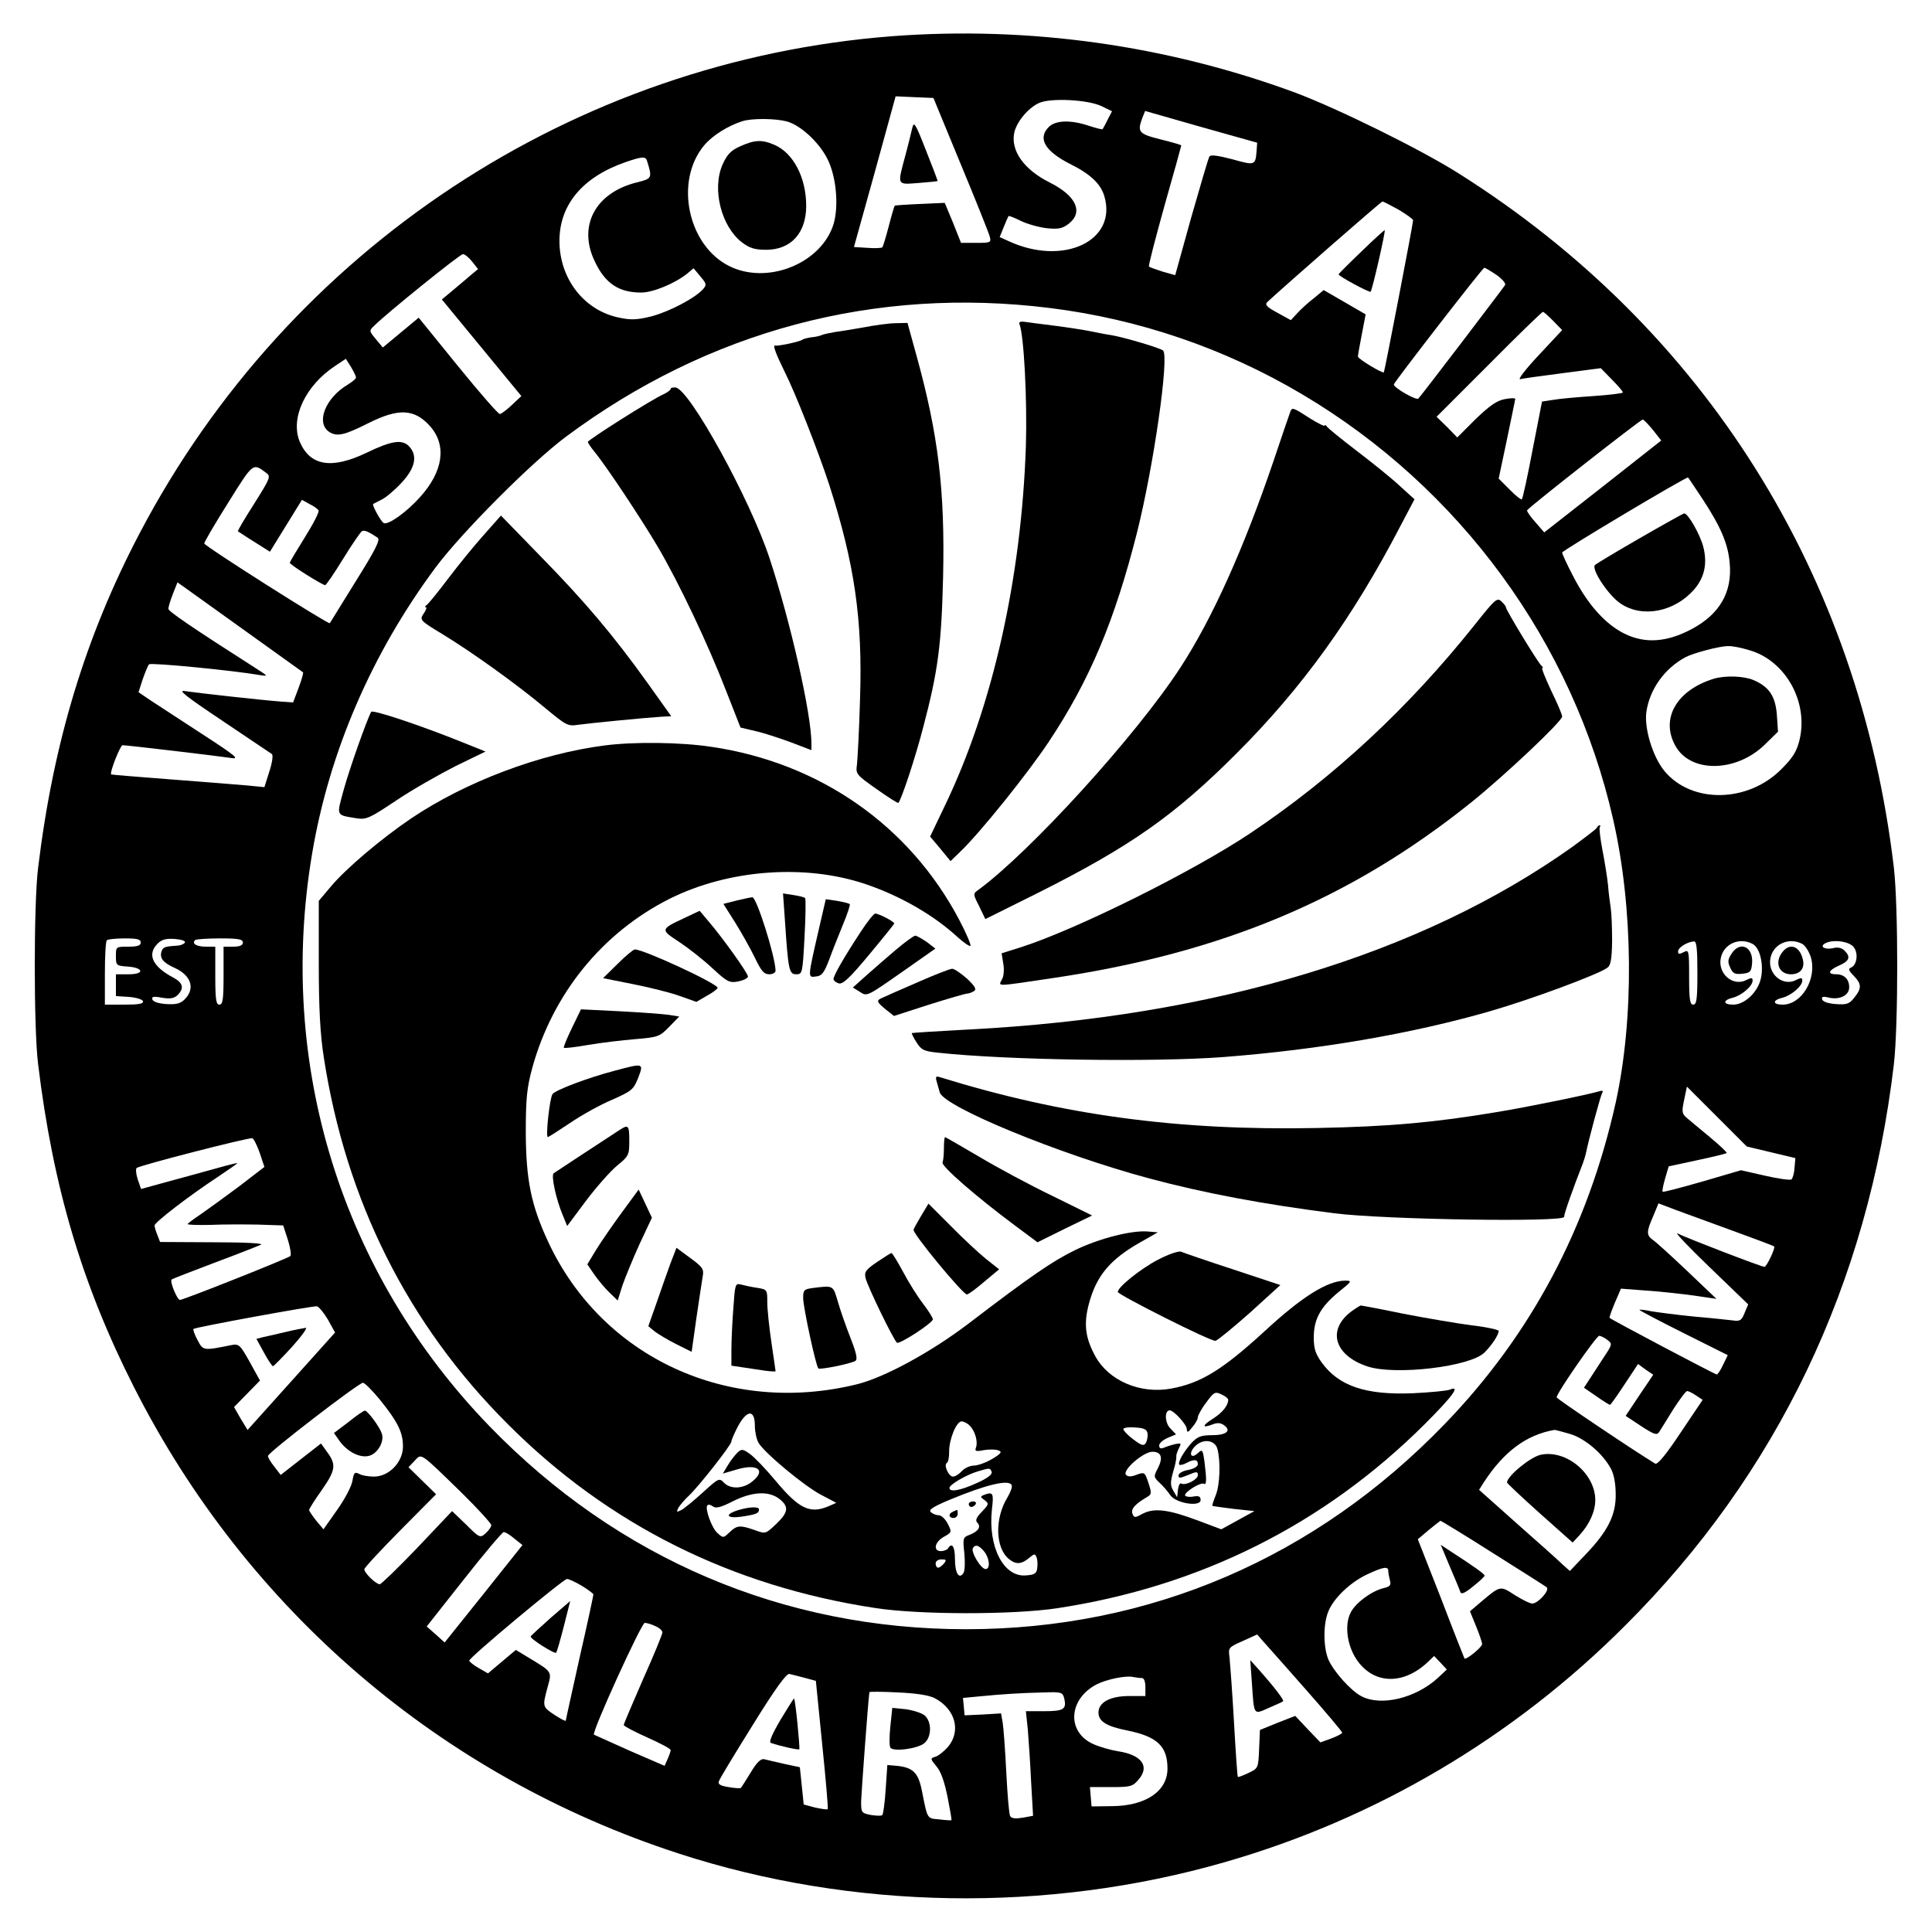 <?xml version="1.0" standalone="no"?>
<!DOCTYPE svg PUBLIC "-//W3C//DTD SVG 20010904//EN"
 "http://www.w3.org/TR/2001/REC-SVG-20010904/DTD/svg10.dtd">
<svg version="1.0" xmlns="http://www.w3.org/2000/svg"
 width="700pt" height="700pt" viewBox="0 0 700 700"
 preserveAspectRatio="xMidYMid meet">
<g transform="translate(0,700) scale(0.1,-0.1)"
fill="#000000" stroke="none">
<path d="M3235 6869 c-1155 -88 -2188 -770 -2729 -1801 -196 -373 -313 -758
-368 -1213 -16 -129 -16 -581 0 -710 54 -445 159 -799 347 -1170 409 -808
1113 -1411 1975 -1691 628 -204 1332 -216 1974 -32 549 157 1049 452 1455 859
551 550 879 1237 973 2034 16 142 16 568 0 710 -125 1062 -684 1954 -1579
2518 -140 88 -435 233 -589 291 -466 172 -965 242 -1459 205z m246 -464 c55
-132 102 -250 105 -262 6 -22 3 -23 -49 -23 l-55 0 -29 73 -30 72 -89 -4 c-49
-2 -90 -5 -92 -6 -2 -2 -12 -36 -22 -75 -10 -39 -21 -74 -23 -76 -3 -3 -27 -4
-54 -2 l-49 3 76 273 75 273 68 -3 69 -3 99 -240z m511 210 l37 -18 -16 -31
c-8 -17 -17 -32 -18 -34 -2 -2 -24 4 -49 12 -65 22 -121 21 -146 -4 -41 -41
-15 -87 77 -134 73 -36 111 -72 124 -116 49 -163 -149 -256 -348 -163 l-31 14
15 37 c8 20 16 38 17 39 2 2 22 -6 46 -18 23 -11 66 -23 94 -26 42 -4 56 -1
79 17 53 42 26 101 -70 149 -94 47 -142 116 -128 181 9 39 50 89 90 107 42 19
178 12 227 -12z m561 -160 c-4 -55 -6 -55 -88 -32 -54 14 -79 17 -83 10 -4 -6
-33 -106 -66 -221 l-58 -209 -46 13 c-25 8 -47 16 -49 18 -3 2 23 101 56 220
34 119 61 217 61 219 0 2 -34 12 -75 22 -80 20 -85 27 -66 78 l10 25 203 -58
203 -57 -2 -28z m-1702 105 c50 -14 115 -74 146 -134 35 -67 44 -186 19 -250
-52 -136 -240 -207 -374 -140 -150 75 -199 307 -91 437 30 36 86 71 139 88 36
11 119 10 161 -1z m-507 -142 c20 -63 18 -65 -33 -78 -152 -36 -218 -156 -157
-285 38 -82 88 -115 169 -115 43 0 122 33 166 68 l24 20 25 -30 c22 -26 23
-30 9 -46 -30 -33 -122 -81 -186 -98 -52 -13 -75 -14 -117 -5 -126 25 -216
139 -217 276 -1 132 83 233 238 287 60 21 74 22 79 6z m2724 -178 c28 -17 52
-34 52 -38 0 -12 -103 -547 -106 -551 -5 -5 -94 49 -94 57 0 4 6 40 14 80 l14
73 -76 44 -76 44 -35 -29 c-20 -15 -47 -40 -60 -54 l-24 -26 -49 27 c-39 21
-46 29 -36 39 65 60 412 364 417 364 3 0 30 -14 59 -30z m-3358 -187 l22 -28
-24 -20 c-13 -11 -42 -36 -65 -55 l-42 -35 144 -175 144 -175 -34 -32 c-19
-18 -39 -33 -44 -33 -6 0 -74 78 -152 174 l-142 175 -65 -54 -65 -54 -25 30
c-25 30 -25 31 -6 49 44 44 310 259 321 259 6 1 21 -11 33 -26z m3712 -49 c21
-15 35 -31 31 -37 -9 -14 -302 -399 -314 -411 -7 -8 -89 39 -89 51 0 7 322
423 328 423 3 0 23 -12 44 -26z m-1618 -120 c322 -40 633 -146 913 -312 573
-339 983 -901 1128 -1542 73 -321 76 -720 9 -1025 -101 -453 -306 -840 -619
-1164 -469 -486 -1069 -744 -1735 -744 -661 0 -1260 255 -1725 734 -538 555
-773 1312 -644 2077 62 368 216 725 448 1037 95 127 347 380 472 473 516 384
1120 545 1753 466z m1824 -47 l32 -33 -85 -91 c-47 -50 -77 -89 -67 -87 9 3
79 12 154 22 l138 18 40 -41 c22 -22 40 -43 40 -47 0 -3 -48 -9 -107 -13 -60
-4 -126 -10 -147 -14 l-39 -6 -34 -174 c-18 -96 -36 -177 -39 -180 -2 -3 -23
13 -44 35 l-40 40 30 142 c16 78 30 144 30 147 0 3 -17 3 -37 -1 -29 -5 -55
-23 -106 -72 l-67 -67 -37 38 -38 37 190 190 c104 105 192 190 195 190 4 0 20
-15 38 -33z m-4338 -205 c0 -4 -13 -15 -29 -25 -82 -48 -118 -139 -68 -172 28
-18 55 -12 142 32 110 55 167 52 224 -12 60 -69 47 -163 -37 -256 -50 -56
-117 -103 -132 -94 -11 7 -43 66 -38 69 2 1 16 8 31 16 15 7 48 35 72 61 49
53 59 97 28 131 -25 27 -63 22 -154 -22 -129 -62 -207 -48 -244 42 -33 85 22
201 129 272 l39 26 19 -30 c10 -17 18 -34 18 -38z m4699 -190 l30 -38 -212
-167 -212 -166 -32 37 c-18 20 -32 40 -30 43 3 9 410 328 419 329 3 0 20 -17
37 -38z m-5025 -155 c18 -13 16 -18 -43 -112 -34 -53 -61 -99 -59 -100 2 -1
28 -19 59 -38 l57 -36 58 94 58 94 27 -15 c15 -7 30 -18 33 -23 4 -5 -19 -49
-49 -97 -30 -48 -55 -90 -55 -93 0 -7 118 -81 128 -81 4 0 33 43 65 95 32 52
63 97 68 100 8 6 24 -1 57 -23 11 -7 -7 -43 -79 -158 -51 -82 -93 -150 -94
-152 -4 -6 -455 280 -455 289 0 5 39 72 87 148 91 146 89 144 137 108z m5204
-94 c67 -102 93 -163 99 -233 10 -105 -36 -185 -137 -239 -90 -48 -169 -54
-244 -17 -69 34 -133 105 -186 208 -22 42 -40 81 -40 86 0 7 444 272 456 272
1 0 24 -35 52 -77z m-5268 -487 c107 -77 197 -141 198 -142 2 -1 -5 -27 -16
-56 l-20 -53 -43 3 c-69 5 -310 32 -349 38 -27 5 2 -18 135 -107 94 -63 174
-117 180 -121 5 -4 2 -29 -9 -63 l-18 -57 -61 6 c-34 3 -159 13 -277 22 -118
9 -216 17 -217 18 -7 6 33 106 41 106 16 0 345 -39 391 -46 35 -6 23 5 -105
88 -80 52 -164 107 -187 122 l-41 28 15 47 c9 25 19 50 23 54 6 7 304 -22 402
-39 31 -5 30 -4 -17 26 -224 143 -315 205 -315 214 0 6 7 30 16 53 l17 43 31
-22 c17 -12 119 -85 226 -162z m5439 -62 c131 -38 214 -188 181 -325 -10 -41
-24 -64 -64 -104 -121 -124 -326 -128 -425 -9 -43 52 -74 155 -66 214 12 83
66 158 142 199 29 15 122 40 154 40 14 1 49 -6 78 -15z m-5829 -1059 c0 -11
-12 -15 -45 -15 -45 0 -45 0 -45 -34 0 -34 1 -35 42 -38 59 -4 63 -28 4 -28
l-46 0 0 -39 0 -40 47 -3 c26 -2 48 -9 51 -15 3 -10 -15 -13 -67 -13 l-71 0 0
113 c0 63 3 117 7 120 3 4 33 7 65 7 45 0 58 -3 58 -15z m160 0 c-3 -5 -14
-10 -25 -11 -47 -3 -53 -5 -59 -19 -9 -25 3 -42 45 -61 61 -27 78 -75 38 -115
-15 -15 -30 -19 -66 -17 -28 2 -48 8 -51 17 -3 10 4 12 35 6 31 -5 44 -2 57
10 24 25 19 44 -16 63 -76 40 -96 84 -57 123 15 15 30 19 62 17 24 -2 40 -7
37 -13z m210 0 c0 -10 -11 -15 -35 -15 l-35 0 0 -105 c0 -87 -3 -105 -15 -105
-12 0 -15 18 -15 105 l0 105 -34 0 c-34 0 -52 11 -39 24 3 3 44 6 90 6 67 0
83 -3 83 -15z m5270 -110 c0 -96 -3 -115 -15 -115 -12 0 -15 18 -15 100 0 98
-1 100 -20 90 -16 -8 -20 -8 -20 3 0 14 34 35 58 36 9 1 12 -28 12 -114z m200
105 c27 -14 41 -76 30 -125 -11 -50 -59 -95 -100 -95 -38 0 -39 16 -2 25 32 8
72 42 72 62 0 11 -4 11 -21 3 -49 -27 -107 22 -94 80 11 51 68 75 115 50z
m180 0 c11 -6 24 -27 31 -48 23 -78 -33 -172 -102 -172 -37 0 -38 16 -1 25 32
8 72 42 72 62 0 11 -4 11 -21 3 -49 -27 -107 22 -94 80 11 51 68 75 115 50z
m185 -10 c19 -21 14 -67 -9 -76 -10 -4 -8 -11 10 -29 29 -30 30 -45 3 -79 -18
-23 -27 -27 -67 -24 -27 2 -47 8 -50 17 -3 10 3 12 26 6 39 -8 72 9 72 38 0
29 -18 47 -47 47 -33 0 -29 14 9 31 39 17 44 31 22 54 -11 11 -25 14 -41 10
-29 -7 -51 4 -32 16 26 16 85 10 104 -11z m-298 -745 l88 -21 -3 -34 c-1 -19
-6 -38 -11 -43 -4 -4 -47 2 -95 13 l-88 20 -140 -41 c-77 -22 -141 -39 -144
-37 -2 3 2 24 9 48 l13 44 102 22 c57 12 105 24 108 26 2 3 -26 29 -62 59 -36
30 -74 61 -84 70 -16 14 -17 22 -8 64 l10 48 109 -109 108 -108 88 -21z
m-5476 -2 l17 -51 -91 -70 c-51 -38 -113 -83 -139 -101 -27 -18 -48 -34 -48
-36 0 -3 37 -4 83 -3 45 2 123 2 173 1 l90 -3 17 -52 c9 -29 13 -55 9 -59 -10
-9 -388 -159 -400 -159 -10 0 -38 68 -30 74 1 2 71 29 153 60 83 31 159 61
170 66 13 5 -52 9 -173 9 l-192 1 -10 26 c-6 14 -10 29 -10 34 0 11 126 108
228 175 39 26 72 49 72 51 0 1 -33 -7 -72 -18 -40 -11 -119 -33 -175 -48
l-102 -28 -12 35 c-6 19 -8 37 -4 41 8 9 406 111 419 108 5 -1 17 -25 27 -53z
m5339 -283 c80 -29 146 -54 148 -56 6 -4 -27 -74 -35 -74 -11 0 -284 105 -315
121 -12 6 40 -49 117 -123 l139 -134 -13 -31 c-11 -28 -17 -31 -44 -27 -18 2
-81 9 -141 14 -60 6 -129 15 -153 19 -23 5 -43 7 -43 5 0 -2 72 -40 160 -84
l160 -80 -17 -35 c-9 -19 -19 -35 -23 -35 -6 0 -381 198 -388 205 -2 2 7 26
19 55 l22 51 91 -7 c50 -3 128 -12 173 -18 l82 -12 -106 101 c-58 55 -114 106
-125 113 -23 17 -23 29 2 86 l19 46 63 -24 c35 -13 128 -47 208 -76z m-5092
-321 l26 -47 -158 -176 -159 -177 -25 41 -24 42 47 48 47 48 -37 67 c-36 64
-39 67 -69 61 -99 -20 -100 -20 -120 18 -11 20 -17 38 -15 41 6 6 431 84 447
82 7 -1 25 -23 40 -48z m4636 -74 c19 -14 18 -16 -16 -67 -19 -29 -42 -65 -52
-80 l-17 -26 45 -31 c24 -17 47 -31 49 -31 3 0 26 33 53 74 l49 74 27 -20 28
-19 -50 -74 -50 -75 56 -37 c46 -30 57 -34 65 -22 5 8 28 44 51 82 24 37 46
67 51 67 4 0 19 -7 32 -16 l24 -16 -80 -119 c-53 -80 -84 -117 -92 -112 -85
52 -357 235 -357 240 0 16 144 223 154 223 6 0 20 -7 30 -15z m-4447 -217 c65
-81 83 -118 83 -169 0 -56 -50 -109 -105 -109 -20 0 -44 4 -54 10 -16 8 -19 4
-24 -25 -3 -20 -28 -67 -55 -105 l-50 -71 -26 31 c-14 18 -26 35 -26 39 0 4
20 36 45 71 51 73 54 93 21 138 l-23 32 -73 -57 -73 -57 -23 30 c-13 16 -24
34 -23 39 0 12 329 265 344 265 6 0 34 -28 62 -62z m4310 -123 c55 -16 120
-71 150 -127 11 -21 17 -55 17 -93 1 -75 -30 -135 -110 -218 l-56 -59 -27 24
c-14 14 -88 80 -164 147 l-138 123 17 27 c73 112 154 172 255 190 3 1 28 -6
56 -14z m-4014 -214 c59 -58 107 -111 107 -117 0 -6 -9 -19 -20 -29 -20 -18
-22 -18 -71 31 l-51 49 -126 -133 c-70 -73 -131 -132 -136 -132 -14 0 -56 41
-56 54 0 6 59 69 130 141 l130 131 -50 49 -50 49 22 23 c26 28 17 34 171 -116z
m3736 -218 c102 -64 190 -120 195 -124 12 -11 -32 -59 -52 -59 -9 0 -37 14
-64 31 -54 35 -51 35 -128 -30 l-34 -29 22 -54 c12 -29 22 -59 22 -65 0 -11
-59 -59 -64 -52 -1 2 -40 100 -85 218 l-84 214 39 33 c22 18 41 33 43 34 2 0
88 -52 190 -117z m-3545 52 l29 -23 -141 -177 -141 -176 -32 29 -33 29 135
171 c74 94 139 171 144 171 6 0 23 -10 39 -24z m3166 -117 c0 -7 3 -23 6 -34
5 -17 0 -23 -23 -28 -44 -11 -101 -53 -119 -88 -23 -44 -14 -117 20 -169 60
-91 167 -96 257 -13 l25 24 23 -24 23 -25 -33 -31 c-80 -73 -205 -103 -276
-66 -39 20 -101 90 -120 133 -19 46 -19 130 0 175 20 49 81 106 141 134 58 27
76 30 76 12z m-2923 -53 c23 -14 43 -29 43 -32 0 -4 -22 -107 -50 -229 -27
-122 -50 -225 -50 -228 0 -4 -18 6 -40 20 -45 30 -45 30 -26 101 16 59 19 54
-77 112 l-38 23 -50 -42 -51 -43 -33 19 c-18 10 -34 23 -35 27 -2 10 340 295
354 296 5 1 29 -10 53 -24z m268 -147 c14 -6 25 -16 25 -23 0 -6 -31 -82 -70
-169 -38 -87 -70 -162 -70 -166 0 -4 38 -24 85 -45 47 -21 85 -41 85 -46 0 -4
-5 -19 -11 -32 l-11 -25 -127 55 c-69 31 -127 57 -129 58 -9 8 172 405 184
405 7 0 25 -5 39 -12z m2355 -228 c74 -84 134 -155 133 -158 -1 -4 -19 -13
-40 -21 l-39 -14 -46 48 -45 48 -64 -25 -64 -26 -3 -69 c-3 -69 -3 -70 -39
-87 -19 -9 -37 -16 -38 -14 -2 2 -8 91 -14 198 -6 107 -14 212 -16 233 -5 37
-5 38 47 61 l53 24 20 -23 c11 -12 81 -91 155 -175z m-1815 41 l41 -11 23
-230 c13 -127 22 -232 20 -235 -3 -2 -23 1 -46 6 l-41 11 -7 68 -7 67 -56 12
c-32 7 -64 15 -73 17 -12 3 -27 -11 -49 -48 -18 -29 -34 -55 -36 -56 -1 -2
-21 -1 -44 3 -32 5 -40 11 -35 22 3 9 58 100 123 204 81 131 122 187 132 184
8 -2 33 -8 55 -14z m1223 -1 c7 0 12 -13 12 -33 l0 -32 -58 0 c-70 0 -112 -23
-112 -60 0 -32 29 -50 105 -65 108 -22 145 -57 145 -138 0 -82 -79 -135 -200
-136 l-75 -1 -3 35 -3 35 76 0 c71 0 79 2 100 27 42 48 12 90 -75 103 -25 4
-64 15 -87 25 -99 43 -93 163 10 217 35 18 105 33 132 27 11 -2 26 -4 33 -4z
m-751 -73 c74 -39 96 -118 48 -176 -14 -16 -35 -33 -46 -36 -19 -6 -19 -7 4
-35 16 -18 29 -56 40 -110 9 -46 16 -84 14 -85 -1 -1 -21 0 -44 3 -45 4 -42
-1 -63 105 -13 64 -32 83 -90 89 l-35 3 -6 -88 c-3 -48 -9 -90 -12 -93 -3 -4
-22 -3 -42 0 -34 7 -35 9 -35 49 1 30 24 348 30 396 0 2 46 2 103 -1 67 -3
113 -10 134 -21z m469 -1 c9 -39 -2 -46 -73 -46 l-66 0 7 -67 c3 -38 9 -123
12 -190 l7 -122 -38 -7 c-25 -4 -40 -3 -45 6 -4 6 -10 78 -14 158 -4 81 -10
162 -13 180 l-6 34 -66 -4 -66 -3 -3 32 -3 31 63 6 c82 8 147 12 230 14 64 2
68 1 74 -22z"/>
<path d="M3305 6535 c-4 -17 -15 -63 -26 -103 -28 -105 -30 -101 49 -95 37 3
68 6 69 7 1 1 -18 51 -42 111 -39 100 -44 107 -50 80z"/>
<path d="M2682 6470 c-34 -15 -47 -29 -64 -66 -39 -89 -5 -224 70 -282 28 -21
46 -27 88 -27 90 0 145 61 145 159 0 103 -47 193 -117 222 -44 19 -71 17 -122
-6z"/>
<path d="M4933 6089 c-46 -44 -83 -81 -83 -83 0 -7 112 -67 116 -63 6 6 55
220 51 223 -1 1 -39 -33 -84 -77z"/>
<path d="M3694 5825 c16 -43 28 -271 23 -440 -16 -479 -120 -943 -293 -1303
l-54 -113 37 -44 37 -45 34 33 c70 66 247 286 323 401 148 223 238 438 319
758 60 240 117 636 94 658 -10 9 -141 48 -189 56 -16 2 -50 9 -75 14 -25 5
-83 14 -130 20 -47 6 -95 12 -108 14 -15 2 -22 -1 -18 -9z"/>
<path d="M3130 5814 c-41 -7 -88 -15 -105 -17 -16 -3 -37 -7 -45 -10 -8 -4
-26 -8 -40 -9 -14 -2 -30 -6 -35 -10 -12 -7 -87 -23 -97 -20 -9 2 4 -32 35
-95 39 -77 122 -289 161 -408 92 -286 122 -489 112 -780 -3 -110 -9 -216 -11
-235 -5 -34 -3 -37 71 -89 41 -29 77 -52 79 -50 11 12 61 162 90 274 54 205
66 298 72 545 7 314 -17 515 -97 804 l-32 116 -42 -1 c-22 0 -75 -7 -116 -15z"/>
<path d="M2430 5591 c0 -4 -12 -13 -27 -20 -43 -19 -273 -165 -273 -172 0 -4
11 -20 24 -36 41 -49 171 -245 231 -347 76 -130 180 -349 245 -517 l53 -135
55 -13 c31 -7 88 -26 129 -41 l73 -28 0 24 c0 107 -76 442 -152 672 -71 215
-290 612 -340 618 -10 1 -18 -1 -18 -5z"/>
<path d="M4675 5508 c-3 -7 -30 -87 -60 -176 -109 -321 -223 -574 -339 -752
-162 -248 -543 -666 -731 -804 -20 -14 -20 -15 3 -60 l22 -46 191 95 c336 169
494 280 719 505 238 238 421 491 596 828 l49 93 -55 50 c-30 28 -100 84 -155
126 -55 42 -103 81 -107 87 -4 6 -8 8 -8 4 0 -4 -25 8 -55 27 -60 39 -64 40
-70 23z"/>
<path d="M1753 5062 c-34 -38 -92 -109 -129 -158 -37 -49 -72 -92 -78 -96 -6
-4 -8 -8 -3 -8 4 0 1 -11 -8 -23 -15 -23 -14 -25 67 -74 112 -68 275 -186 373
-268 76 -63 82 -67 120 -61 44 6 237 25 299 29 l38 2 -87 122 c-121 169 -226
294 -390 461 l-140 144 -62 -70z"/>
<path d="M5343 4736 c-240 -301 -511 -553 -813 -755 -208 -139 -627 -347 -828
-412 l-73 -23 6 -37 c4 -21 2 -47 -5 -58 -13 -26 -26 -26 183 5 616 91 1082
287 1519 638 124 100 328 293 328 310 0 7 -18 49 -40 94 -21 45 -36 82 -32 82
4 0 2 4 -3 8 -11 8 -130 204 -129 212 1 3 -7 12 -16 21 -16 15 -23 8 -97 -85z"/>
<path d="M1345 4421 c-14 -24 -77 -201 -99 -280 -27 -100 -31 -93 47 -106 34
-5 46 0 143 65 58 39 155 94 214 124 l109 53 -82 33 c-159 64 -326 119 -332
111z"/>
<path d="M2190 4299 c-234 -30 -502 -131 -700 -264 -108 -73 -238 -183 -292
-248 l-43 -51 0 -225 c0 -165 5 -257 18 -341 80 -520 305 -969 667 -1330 362
-363 810 -587 1330 -666 159 -25 501 -25 660 -1 519 79 968 304 1333 668 101
101 130 141 90 124 -10 -4 -70 -10 -134 -13 -171 -7 -268 26 -330 111 -23 32
-29 51 -29 91 0 66 24 110 89 164 50 40 51 42 24 42 -64 -1 -156 -58 -293
-185 -152 -139 -229 -186 -336 -206 -113 -21 -228 29 -276 118 -36 66 -42 116
-23 188 27 102 76 161 185 223 l65 37 -36 3 c-59 5 -176 -25 -263 -67 -82 -40
-161 -94 -386 -266 -135 -103 -304 -195 -403 -220 -467 -116 -927 96 -1122
518 -61 132 -79 222 -80 392 0 126 4 163 23 234 74 270 254 492 499 615 213
106 491 127 711 52 126 -43 245 -112 330 -190 23 -21 45 -36 48 -33 3 3 -15
46 -41 95 -180 341 -505 568 -897 626 -112 17 -280 19 -388 5z m2260 -2371 c0
-21 -22 -47 -55 -68 -40 -25 -41 -36 -2 -21 18 7 30 6 42 -3 28 -20 8 -36 -44
-36 -39 0 -52 -5 -73 -27 -29 -32 -52 -72 -45 -80 3 -2 14 0 25 6 28 15 42 14
42 -4 0 -8 -14 -17 -35 -21 -19 -3 -35 -12 -35 -20 0 -11 6 -10 35 2 31 13 35
13 35 -1 0 -16 -46 -39 -60 -30 -5 3 -10 -7 -12 -22 l-3 -28 -14 24 c-11 19
-11 31 0 70 8 25 12 50 11 54 -1 4 3 17 9 29 10 19 9 20 -12 16 -13 -3 -32 -9
-41 -13 -13 -5 -18 -3 -18 8 0 8 14 20 30 27 l31 13 -22 23 c-19 21 -20 64 -1
64 15 0 62 -52 62 -68 1 -14 4 -13 20 7 11 13 20 29 20 36 0 6 13 31 30 53 28
38 32 41 55 30 14 -6 25 -15 25 -20z m-1715 -94 c0 -21 6 -49 13 -61 20 -36
167 -158 227 -189 l55 -29 -27 -12 c-68 -29 -107 -11 -193 92 -35 42 -77 86
-93 97 -25 18 -30 19 -45 5 -9 -9 -25 -29 -35 -46 l-18 -30 48 14 c78 24 111
-2 57 -44 -33 -26 -78 -27 -101 -3 -17 18 -20 16 -76 -35 -32 -29 -67 -58 -78
-64 -18 -9 -19 -8 -11 8 6 10 22 29 37 43 35 32 155 185 155 197 0 5 9 26 20
48 34 67 65 72 65 9z m779 0 c19 -19 30 -58 22 -79 -5 -13 0 -15 29 -9 19 3
43 3 52 -1 15 -5 11 -11 -22 -31 -22 -13 -52 -24 -66 -24 -14 0 -34 -9 -44
-20 -10 -11 -24 -20 -32 -20 -16 0 -35 42 -22 50 5 3 8 21 8 40 -1 43 26 110
45 110 8 0 22 -7 30 -16z m644 -29 c1 -11 -2 -26 -7 -34 -7 -11 -16 -8 -45 14
-20 15 -36 32 -36 37 0 5 19 8 43 6 33 -2 43 -7 45 -23z m253 -55 c12 -45 9
-130 -6 -167 -8 -20 -14 -37 -12 -39 1 -1 36 -6 77 -11 l75 -8 -60 -33 -60
-33 -85 32 c-107 40 -157 46 -199 25 -29 -16 -32 -16 -38 0 -6 17 9 34 53 60
17 10 17 14 5 51 -13 39 -14 40 -42 30 -20 -8 -32 -8 -39 -1 -16 16 63 84 95
84 33 0 40 -21 20 -60 -16 -30 -15 -32 7 -53 13 -12 30 -32 38 -44 20 -30 110
-44 110 -18 0 13 -6 16 -25 13 -14 -3 -28 -1 -31 3 -6 11 56 50 68 43 10 -6
10 17 2 80 -6 44 -8 46 -24 31 -26 -24 -35 0 -10 25 29 29 72 23 81 -10z
m-818 -83 c3 -9 -15 -23 -53 -40 -59 -27 -100 -35 -100 -18 0 12 62 48 103 60
44 13 44 13 50 -2z m72 -47 c4 -6 -3 -25 -14 -44 -48 -77 -45 -185 5 -225 26
-21 46 -19 76 7 16 13 18 13 24 -1 3 -9 4 -26 2 -39 -2 -19 -10 -24 -41 -26
-81 -7 -138 104 -123 240 7 58 4 64 -28 52 -15 -6 -15 -8 1 -19 17 -13 16 -15
-9 -42 -21 -21 -25 -32 -17 -40 15 -15 3 -32 -28 -44 -24 -9 -25 -12 -19 -67
3 -31 2 -63 -3 -71 -16 -25 -31 -1 -31 50 0 46 -11 62 -25 39 -3 -5 -15 -10
-26 -10 -29 0 -23 33 11 52 29 16 29 17 14 47 -9 17 -23 31 -33 31 -9 0 -22 5
-29 12 -8 8 9 19 71 45 131 54 210 73 222 53z m-841 -51 c35 -28 33 -48 -12
-91 -38 -36 -38 -36 -77 -22 -54 19 -65 18 -92 -8 -22 -21 -23 -21 -43 -3 -22
19 -47 91 -37 101 4 4 12 2 20 -4 10 -8 28 -4 71 18 72 36 131 39 170 9z m739
-187 c22 -24 27 -67 8 -67 -17 0 -54 62 -46 76 9 14 20 11 38 -9z m-143 -47
c-7 -8 -16 -15 -21 -15 -5 0 -9 7 -9 15 0 9 9 15 21 15 18 0 19 -2 9 -15z"/>
<path d="M3510 1550 c0 -5 4 -10 9 -10 6 0 13 5 16 10 3 6 -1 10 -9 10 -9 0
-16 -4 -16 -10z"/>
<path d="M3453 1523 c-18 -7 -16 -23 2 -23 8 0 15 7 15 15 0 8 -1 15 -2 14 -2
0 -9 -3 -15 -6z"/>
<path d="M2673 1528 c-50 -16 -40 -31 15 -23 52 8 62 12 62 26 0 11 -35 10
-77 -3z"/>
<path d="M5785 4000 c-3 -5 -44 -36 -89 -69 -547 -389 -1296 -615 -2185 -661
-113 -6 -206 -12 -207 -13 -2 -1 6 -17 17 -34 17 -27 27 -32 77 -37 246 -27
781 -35 1033 -16 351 27 686 85 967 166 149 43 395 134 426 158 12 8 16 32 17
96 0 47 -2 101 -5 120 -3 19 -8 58 -10 85 -3 28 -12 84 -20 125 -8 41 -12 78
-10 82 3 4 3 8 0 8 -3 0 -8 -4 -11 -10z"/>
<path d="M2844 3664 c12 -180 15 -194 41 -194 22 0 23 3 30 136 4 74 5 137 2
140 -2 3 -21 8 -42 11 l-38 6 7 -99z"/>
<path d="M2668 3737 l-47 -12 43 -68 c23 -37 55 -94 71 -127 23 -48 33 -60 52
-60 13 0 23 6 23 13 -1 52 -69 267 -84 266 -6 0 -32 -6 -58 -12z"/>
<path d="M2967 3634 c-41 -179 -41 -176 -11 -172 22 2 30 13 49 63 12 33 35
90 50 127 16 38 26 70 24 72 -3 3 -23 8 -46 12 l-41 6 -25 -108z"/>
<path d="M2480 3674 c-88 -41 -88 -42 -19 -87 33 -22 87 -64 120 -95 54 -50
62 -54 94 -48 19 4 35 12 35 18 0 12 -93 142 -143 200 l-32 38 -55 -26z"/>
<path d="M3118 3623 c-60 -91 -98 -158 -98 -170 0 -6 9 -13 19 -16 15 -4 40
20 110 104 50 60 91 111 91 113 0 7 -56 36 -69 36 -5 0 -29 -30 -53 -67z"/>
<path d="M3245 3558 c-33 -28 -81 -70 -107 -93 l-48 -43 26 -16 c25 -17 26
-16 149 70 l124 87 -31 24 c-18 12 -37 23 -42 23 -6 -1 -38 -24 -71 -52z"/>
<path d="M2238 3508 l-53 -52 110 -22 c61 -12 136 -31 169 -43 l59 -21 38 22
c22 12 39 25 39 29 0 15 -267 139 -300 139 -5 0 -33 -23 -62 -52z"/>
<path d="M3320 3439 c-63 -27 -121 -53 -127 -56 -19 -8 -15 -15 17 -41 l29
-23 127 41 c70 22 132 40 138 40 6 0 17 4 25 9 10 7 4 17 -25 45 -22 19 -46
36 -54 36 -8 0 -67 -23 -130 -51z"/>
<path d="M2072 3275 c-18 -37 -31 -69 -29 -71 2 -3 42 2 88 10 46 8 123 17
171 21 83 7 88 9 123 45 l36 37 -38 6 c-21 3 -101 9 -178 13 l-140 7 -33 -68z"/>
<path d="M2225 3120 c-92 -24 -212 -69 -223 -84 -10 -12 -26 -156 -17 -156 2
0 38 23 80 51 41 28 109 66 152 84 72 32 78 37 95 79 21 55 21 55 -87 26z"/>
<path d="M3393 3084 c3 -10 8 -29 12 -42 15 -52 432 -224 760 -312 199 -53
410 -93 670 -126 181 -23 832 -33 832 -13 0 12 32 102 68 194 4 11 9 27 11 36
10 50 53 209 59 219 5 8 1 10 -11 6 -40 -12 -254 -56 -369 -75 -227 -38 -391
-53 -655 -58 -501 -10 -918 46 -1364 184 -14 5 -17 2 -13 -13z"/>
<path d="M2245 2906 c-95 -62 -232 -152 -239 -157 -10 -8 9 -95 33 -152 l16
-39 68 91 c37 49 87 106 112 127 43 35 45 39 45 90 0 57 -3 61 -35 40z"/>
<path d="M3420 2841 c0 -22 -2 -45 -5 -53 -4 -14 121 -123 262 -228 l82 -61
99 49 99 48 -146 72 c-81 39 -200 103 -265 142 -65 38 -120 70 -122 70 -2 0
-4 -18 -4 -39z"/>
<path d="M2253 2607 c-33 -45 -75 -106 -93 -135 l-32 -53 26 -38 c15 -21 39
-50 55 -65 l29 -28 17 54 c10 29 38 97 62 150 l45 96 -24 51 -24 51 -61 -83z"/>
<path d="M3337 2594 c-15 -25 -27 -47 -27 -50 0 -18 179 -234 193 -234 6 0 34
21 63 46 l54 45 -48 38 c-26 21 -83 74 -127 119 l-81 81 -27 -45z"/>
<path d="M2429 2422 c-11 -31 -34 -95 -50 -142 l-30 -85 23 -19 c13 -10 48
-31 78 -46 l56 -28 17 121 c10 67 20 136 23 152 5 27 0 34 -45 67 l-50 37 -22
-57z"/>
<path d="M4194 2435 c-61 -32 -144 -98 -144 -116 0 -10 339 -181 354 -177 8 2
64 48 125 102 l110 100 -172 57 c-95 31 -179 60 -188 64 -9 3 -45 -9 -85 -30z"/>
<path d="M3177 2427 c-40 -27 -46 -36 -41 -57 6 -29 103 -228 114 -235 10 -6
130 72 130 85 0 5 -16 31 -36 57 -20 26 -52 77 -72 115 -20 37 -39 68 -42 68
-3 0 -26 -15 -53 -33z"/>
<path d="M2657 2259 c-4 -51 -7 -118 -7 -150 l0 -57 40 -6 c22 -3 58 -9 80
-12 22 -3 40 -4 40 -2 0 3 -7 49 -15 104 -8 54 -15 120 -15 145 0 46 0 47 -37
53 -21 3 -47 9 -59 12 -20 5 -21 1 -27 -87z"/>
<path d="M2943 2333 c-30 -4 -33 -8 -33 -36 0 -33 46 -246 55 -255 5 -6 117
17 134 27 9 6 4 28 -17 82 -16 41 -37 100 -46 132 -18 61 -15 60 -93 50z"/>
<path d="M4897 2249 c-90 -67 -63 -160 58 -200 101 -33 373 -1 424 51 27 27
51 64 51 78 0 4 -44 14 -97 20 -54 7 -165 26 -248 42 -82 17 -152 30 -155 30
-3 -1 -18 -10 -33 -21z"/>
<path d="M5941 5050 c-85 -49 -158 -93 -162 -97 -15 -15 50 -112 93 -140 79
-53 195 -30 266 51 38 44 49 95 33 156 -12 45 -55 120 -69 120 -4 -1 -76 -41
-161 -90z"/>
<path d="M6210 4541 c-134 -41 -194 -143 -141 -241 53 -101 219 -100 324 1
l49 48 -4 60 c-5 68 -28 103 -85 127 -35 15 -102 17 -143 5z"/>
<path d="M6274 3545 c-14 -21 -15 -31 -5 -51 9 -21 17 -25 44 -22 28 3 32 7
35 36 6 61 -43 85 -74 37z"/>
<path d="M6454 3545 c-24 -37 -6 -75 35 -75 34 0 51 22 43 54 -12 51 -51 62
-78 21z"/>
<path d="M1035 2174 c-33 -8 -70 -16 -83 -19 l-23 -6 27 -49 c15 -28 30 -50
33 -50 3 0 34 32 69 70 35 39 57 70 50 69 -7 -1 -40 -7 -73 -15z"/>
<path d="M1263 1848 l-53 -40 21 -30 c31 -42 81 -65 114 -50 28 13 48 53 38
79 -8 24 -52 83 -61 82 -4 0 -31 -18 -59 -41z"/>
<path d="M5582 1729 c-37 -8 -120 -76 -122 -100 0 -3 53 -53 119 -112 l119
-106 25 27 c36 39 57 86 57 127 0 96 -106 184 -198 164z"/>
<path d="M5253 1324 c19 -44 36 -85 38 -92 3 -10 17 -4 46 20 23 18 42 36 42
39 1 5 -33 30 -132 94 l-27 18 33 -79z"/>
<path d="M1995 1138 c-38 -34 -71 -64 -72 -67 -4 -8 87 -65 92 -59 3 3 15 46
28 96 13 51 23 92 23 91 -1 0 -32 -28 -71 -61z"/>
<path d="M4536 900 c8 -117 5 -113 61 -88 26 11 50 22 52 24 4 4 -30 49 -83
109 l-36 40 6 -85z"/>
<path d="M2828 769 c-31 -53 -43 -81 -35 -84 35 -12 99 -26 103 -23 3 4 -14
180 -19 184 -1 1 -23 -34 -49 -77z"/>
<path d="M3226 746 c-4 -37 -4 -72 0 -78 10 -16 101 -4 124 17 26 23 26 76 1
99 -10 9 -41 19 -68 23 l-50 5 -7 -66z"/>
</g>
</svg>
